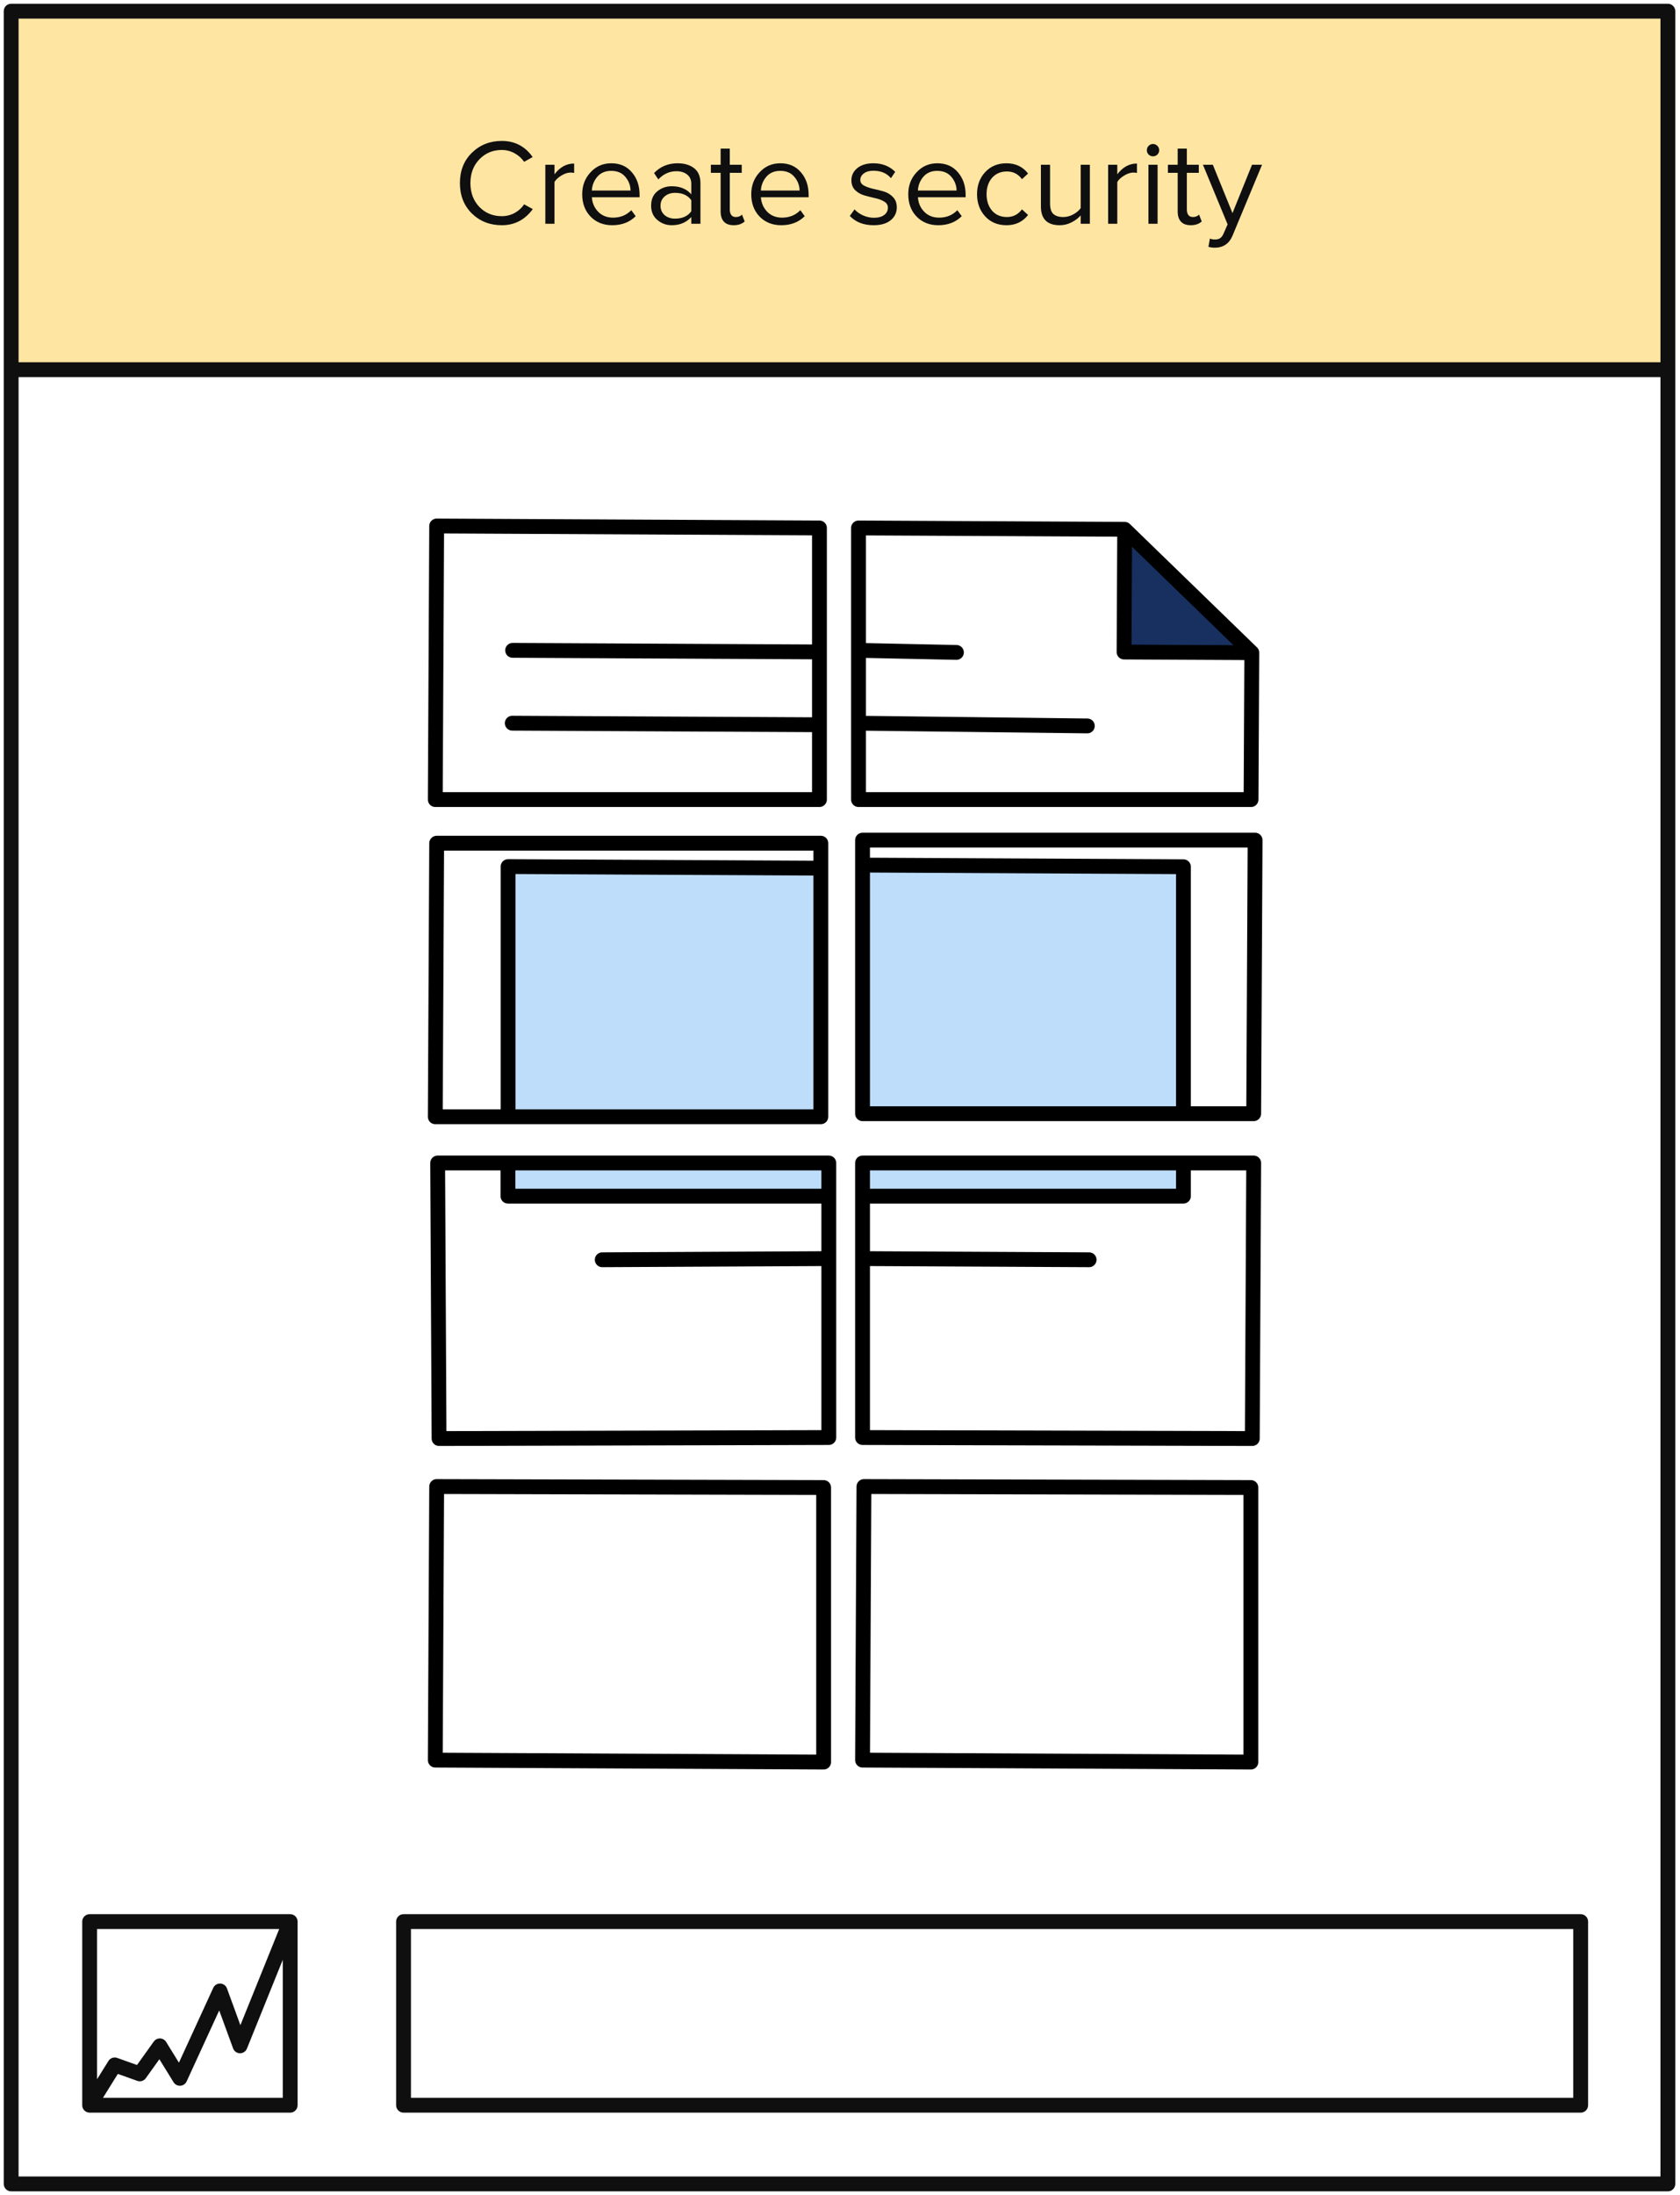 <svg width="301" height="393" viewBox="0 0 301 393" fill="none" xmlns="http://www.w3.org/2000/svg">
<rect x="2" y="2" width="296.827" height="64.052" fill="#FFE5A2"/>
<path d="M51.992 344.038H16.06V376.911M51.992 344.038V376.911H16.06M51.992 344.038L43.009 366.281L39.416 356.453L32.23 372.101L28.636 366.281L25.043 371.299L20.552 369.695L16.06 376.911M2 66.181L2 2L298.827 2V66.181M2 66.181L298.827 66.181M2 66.181L2 391L298.827 391L298.827 66.181M72.301 344.038H283.205V376.911H72.301V344.038Z" stroke="#0F0F10" stroke-width="2.656" stroke-linecap="round" stroke-linejoin="round"/>
<path d="M89.903 40.323C87.774 40.323 85.988 39.623 84.545 38.223C83.116 36.809 82.401 34.994 82.401 32.777C82.401 30.561 83.116 28.753 84.545 27.353C85.988 25.939 87.774 25.232 89.903 25.232C92.236 25.232 94.081 26.194 95.437 28.119L93.906 28.972C93.483 28.345 92.914 27.834 92.2 27.441C91.485 27.047 90.72 26.85 89.903 26.85C88.299 26.85 86.958 27.412 85.879 28.534C84.814 29.642 84.282 31.057 84.282 32.777C84.282 34.498 84.814 35.919 85.879 37.042C86.958 38.15 88.299 38.705 89.903 38.705C90.72 38.705 91.485 38.515 92.2 38.136C92.914 37.742 93.483 37.224 93.906 36.583L95.459 37.436C94.044 39.361 92.192 40.323 89.903 40.323ZM99.347 40.06H97.706V29.497H99.347V31.203C100.324 29.919 101.497 29.278 102.868 29.278V30.962C102.664 30.918 102.445 30.896 102.212 30.896C101.716 30.896 101.177 31.071 100.593 31.421C100.01 31.771 99.595 32.158 99.347 32.58V40.06ZM109.694 40.323C108.119 40.323 106.829 39.813 105.822 38.792C104.816 37.757 104.313 36.415 104.313 34.768C104.313 33.222 104.809 31.917 105.801 30.853C106.792 29.774 108.031 29.234 109.519 29.234C111.079 29.234 112.311 29.774 113.215 30.853C114.134 31.917 114.593 33.266 114.593 34.899V35.314H106.041C106.114 36.35 106.493 37.217 107.178 37.917C107.864 38.617 108.753 38.967 109.847 38.967C111.159 38.967 112.245 38.522 113.106 37.633L113.893 38.705C112.814 39.783 111.414 40.323 109.694 40.323ZM112.974 34.111C112.96 33.207 112.654 32.398 112.056 31.684C111.458 30.955 110.605 30.59 109.497 30.59C108.447 30.59 107.616 30.947 107.004 31.662C106.406 32.376 106.085 33.193 106.041 34.111H112.974ZM125.495 40.06H123.855V38.858C122.966 39.834 121.799 40.323 120.356 40.323C119.379 40.323 118.518 40.01 117.775 39.383C117.031 38.755 116.659 37.903 116.659 36.824C116.659 35.715 117.024 34.862 117.753 34.264C118.496 33.652 119.364 33.346 120.356 33.346C121.857 33.346 123.024 33.827 123.855 34.789V32.887C123.855 32.187 123.607 31.64 123.111 31.246C122.616 30.853 121.974 30.656 121.187 30.656C119.947 30.656 118.868 31.144 117.95 32.121L117.184 30.984C118.307 29.817 119.714 29.234 121.405 29.234C122.616 29.234 123.6 29.526 124.358 30.109C125.116 30.692 125.495 31.589 125.495 32.799V40.06ZM120.946 39.142C122.258 39.142 123.228 38.705 123.855 37.83V35.839C123.228 34.964 122.258 34.527 120.946 34.527C120.188 34.527 119.561 34.746 119.065 35.183C118.584 35.606 118.343 36.16 118.343 36.845C118.343 37.516 118.584 38.07 119.065 38.508C119.561 38.931 120.188 39.142 120.946 39.142ZM131.452 40.323C130.679 40.323 130.096 40.111 129.702 39.689C129.309 39.266 129.112 38.653 129.112 37.852V30.94H127.362V29.497H129.112V26.61H130.752V29.497H132.895V30.94H130.752V37.502C130.752 37.91 130.84 38.238 131.014 38.486C131.204 38.734 131.474 38.858 131.824 38.858C132.305 38.858 132.677 38.712 132.939 38.42L133.42 39.645C132.939 40.097 132.283 40.323 131.452 40.323ZM139.981 40.323C138.406 40.323 137.115 39.813 136.109 38.792C135.103 37.757 134.6 36.415 134.6 34.768C134.6 33.222 135.096 31.917 136.087 30.853C137.079 29.774 138.318 29.234 139.806 29.234C141.366 29.234 142.598 29.774 143.502 30.853C144.421 31.917 144.88 33.266 144.88 34.899V35.314H136.328C136.401 36.35 136.78 37.217 137.465 37.917C138.151 38.617 139.04 38.967 140.134 38.967C141.446 38.967 142.532 38.522 143.393 37.633L144.18 38.705C143.101 39.783 141.701 40.323 139.981 40.323ZM143.261 34.111C143.247 33.207 142.941 32.398 142.343 31.684C141.745 30.955 140.892 30.59 139.784 30.59C138.734 30.59 137.903 30.947 137.29 31.662C136.693 32.376 136.372 33.193 136.328 34.111H143.261ZM156.522 40.323C154.728 40.323 153.307 39.769 152.257 38.661L153.11 37.48C153.474 37.903 153.97 38.26 154.597 38.551C155.239 38.843 155.902 38.989 156.587 38.989C157.375 38.989 157.987 38.821 158.425 38.486C158.862 38.15 159.081 37.713 159.081 37.173C159.081 36.707 158.855 36.342 158.403 36.08C157.951 35.803 157.404 35.599 156.762 35.468C156.135 35.322 155.501 35.161 154.86 34.986C154.218 34.797 153.671 34.483 153.219 34.046C152.767 33.594 152.541 33.003 152.541 32.274C152.541 31.414 152.891 30.692 153.591 30.109C154.305 29.526 155.268 29.234 156.478 29.234C158.067 29.234 159.372 29.744 160.393 30.765L159.628 31.902C158.884 31.013 157.834 30.568 156.478 30.568C155.764 30.568 155.195 30.729 154.772 31.049C154.349 31.356 154.138 31.749 154.138 32.23C154.138 32.653 154.364 32.989 154.816 33.237C155.268 33.47 155.807 33.659 156.434 33.805C157.076 33.937 157.717 34.097 158.359 34.286C159.001 34.476 159.547 34.811 159.999 35.292C160.451 35.759 160.677 36.371 160.677 37.13C160.677 38.063 160.313 38.828 159.584 39.426C158.855 40.024 157.834 40.323 156.522 40.323ZM168.11 40.323C166.535 40.323 165.245 39.813 164.239 38.792C163.233 37.757 162.73 36.415 162.73 34.768C162.73 33.222 163.226 31.917 164.217 30.853C165.209 29.774 166.448 29.234 167.935 29.234C169.495 29.234 170.728 29.774 171.632 30.853C172.55 31.917 173.009 33.266 173.009 34.899V35.314H164.458C164.531 36.35 164.91 37.217 165.595 37.917C166.28 38.617 167.17 38.967 168.263 38.967C169.576 38.967 170.662 38.522 171.522 37.633L172.31 38.705C171.231 39.783 169.831 40.323 168.11 40.323ZM171.391 34.111C171.376 33.207 171.07 32.398 170.472 31.684C169.875 30.955 169.022 30.59 167.913 30.59C166.864 30.59 166.032 30.947 165.42 31.662C164.822 32.376 164.501 33.193 164.458 34.111H171.391ZM180.325 40.323C178.765 40.323 177.496 39.798 176.519 38.748C175.542 37.684 175.054 36.357 175.054 34.768C175.054 33.178 175.542 31.859 176.519 30.809C177.496 29.759 178.765 29.234 180.325 29.234C181.958 29.234 183.248 29.846 184.196 31.071L183.103 32.077C182.432 31.159 181.535 30.7 180.412 30.7C179.304 30.7 178.415 31.079 177.744 31.837C177.088 32.595 176.76 33.572 176.76 34.768C176.76 35.963 177.088 36.947 177.744 37.72C178.415 38.478 179.304 38.858 180.412 38.858C181.521 38.858 182.417 38.398 183.103 37.48L184.196 38.486C183.248 39.711 181.958 40.323 180.325 40.323ZM195.266 40.06H193.625V38.573C193.188 39.069 192.634 39.484 191.963 39.82C191.307 40.155 190.607 40.323 189.863 40.323C187.618 40.323 186.495 39.2 186.495 36.955V29.497H188.136V36.452C188.136 37.327 188.332 37.946 188.726 38.311C189.134 38.675 189.725 38.858 190.498 38.858C191.11 38.858 191.701 38.705 192.269 38.398C192.853 38.092 193.305 37.713 193.625 37.261V29.497H195.266V40.06ZM200.182 40.06H198.542V29.497H200.182V31.203C201.159 29.919 202.333 29.278 203.703 29.278V30.962C203.499 30.918 203.28 30.896 203.047 30.896C202.551 30.896 202.012 31.071 201.429 31.421C200.845 31.771 200.43 32.158 200.182 32.58V40.06ZM206.57 27.987C206.279 27.987 206.023 27.885 205.805 27.681C205.586 27.462 205.477 27.2 205.477 26.894C205.477 26.588 205.586 26.325 205.805 26.107C206.023 25.888 206.279 25.778 206.57 25.778C206.876 25.778 207.139 25.888 207.358 26.107C207.576 26.325 207.686 26.588 207.686 26.894C207.686 27.2 207.576 27.462 207.358 27.681C207.139 27.885 206.876 27.987 206.57 27.987ZM207.401 40.06H205.761V29.497H207.401V40.06ZM213.342 40.323C212.569 40.323 211.986 40.111 211.592 39.689C211.198 39.266 211.002 38.653 211.002 37.852V30.94H209.252V29.497H211.002V26.61H212.642V29.497H214.785V30.94H212.642V37.502C212.642 37.91 212.729 38.238 212.904 38.486C213.094 38.734 213.364 38.858 213.714 38.858C214.195 38.858 214.567 38.712 214.829 38.42L215.31 39.645C214.829 40.097 214.173 40.323 213.342 40.323ZM216.512 44.194L216.774 42.707C217.037 42.824 217.336 42.882 217.671 42.882C218.05 42.882 218.364 42.802 218.612 42.641C218.86 42.481 219.071 42.189 219.246 41.767L219.946 40.17L215.528 29.497H217.299L220.821 38.158L224.32 29.497H226.114L220.821 42.204C220.237 43.604 219.202 44.318 217.715 44.347C217.278 44.347 216.877 44.296 216.512 44.194Z" fill="#0F0F10"/>
<path d="M202.311 116.739L202.413 96.597L224.283 116.851L202.311 116.739Z" fill="#17305F"/>
<path d="M153.882 116.439L171.361 116.808M153.815 129.478L194.814 129.968M201.505 94.766L201.393 116.739L224.281 116.855M201.505 94.766L224.281 116.855M201.505 94.766L153.815 94.523V143.153H224.146L224.281 116.855" stroke="black" stroke-width="2.656" stroke-linecap="round" stroke-linejoin="round"/>
<path d="M91.844 116.437L146.818 116.718M91.778 129.477L146.818 129.758M146.818 129.758V116.718M146.818 129.758V143.152H77.988L78.238 94.173L146.818 94.522V116.718" stroke="black" stroke-width="2.656" stroke-linecap="round" stroke-linejoin="round"/>
<rect x="154.539" y="208.217" width="56.241" height="6.249" fill="#BEDDFB"/>
<rect x="91.413" y="208.217" width="56.241" height="6.249" fill="#BEDDFB"/>
<path d="M195.132 225.544L154.539 225.337M154.539 214.152H212.028V208.217M154.539 214.152V225.337M154.539 214.152V208.217H212.028M154.539 225.337V257.373L224.369 257.551L224.621 208.217H212.028" stroke="black" stroke-width="2.656" stroke-linecap="round" stroke-linejoin="round"/>
<path d="M107.901 225.544L148.494 225.337M148.494 214.152H91.005V208.217M148.494 214.152V225.337M148.494 214.152V208.217H91.005M148.494 225.337V257.373L78.664 257.551L78.413 208.217H91.005" stroke="black" stroke-width="2.656" stroke-linecap="round" stroke-linejoin="round"/>
<path d="M77.988 315.124L147.567 315.479V266.321L78.238 266.145L77.988 315.124Z" stroke="black" stroke-width="2.656" stroke-linecap="round" stroke-linejoin="round"/>
<path d="M154.539 315.124L224.117 315.479V266.321L154.789 266.145L154.539 315.124Z" stroke="black" stroke-width="2.656" stroke-linecap="round" stroke-linejoin="round"/>
<rect x="154.538" y="155.1" width="56.241" height="45.305" fill="#BEDDFB"/>
<path d="M154.539 154.883L154.539 150.414H224.87L224.62 199.393H154.539L154.539 154.883ZM154.539 154.883L212.028 155.176V199.393" stroke="black" stroke-width="2.656" stroke-linecap="round" stroke-linejoin="round"/>
<rect x="90.487" y="155.101" width="56.241" height="45.305" fill="#BEDDFB"/>
<path d="M91.034 199.943V155.147L147.067 155.433M147.067 155.433V199.943H77.988L78.238 150.964H147.067V155.433Z" stroke="black" stroke-width="2.656" stroke-linecap="round" stroke-linejoin="round"/>
</svg>
